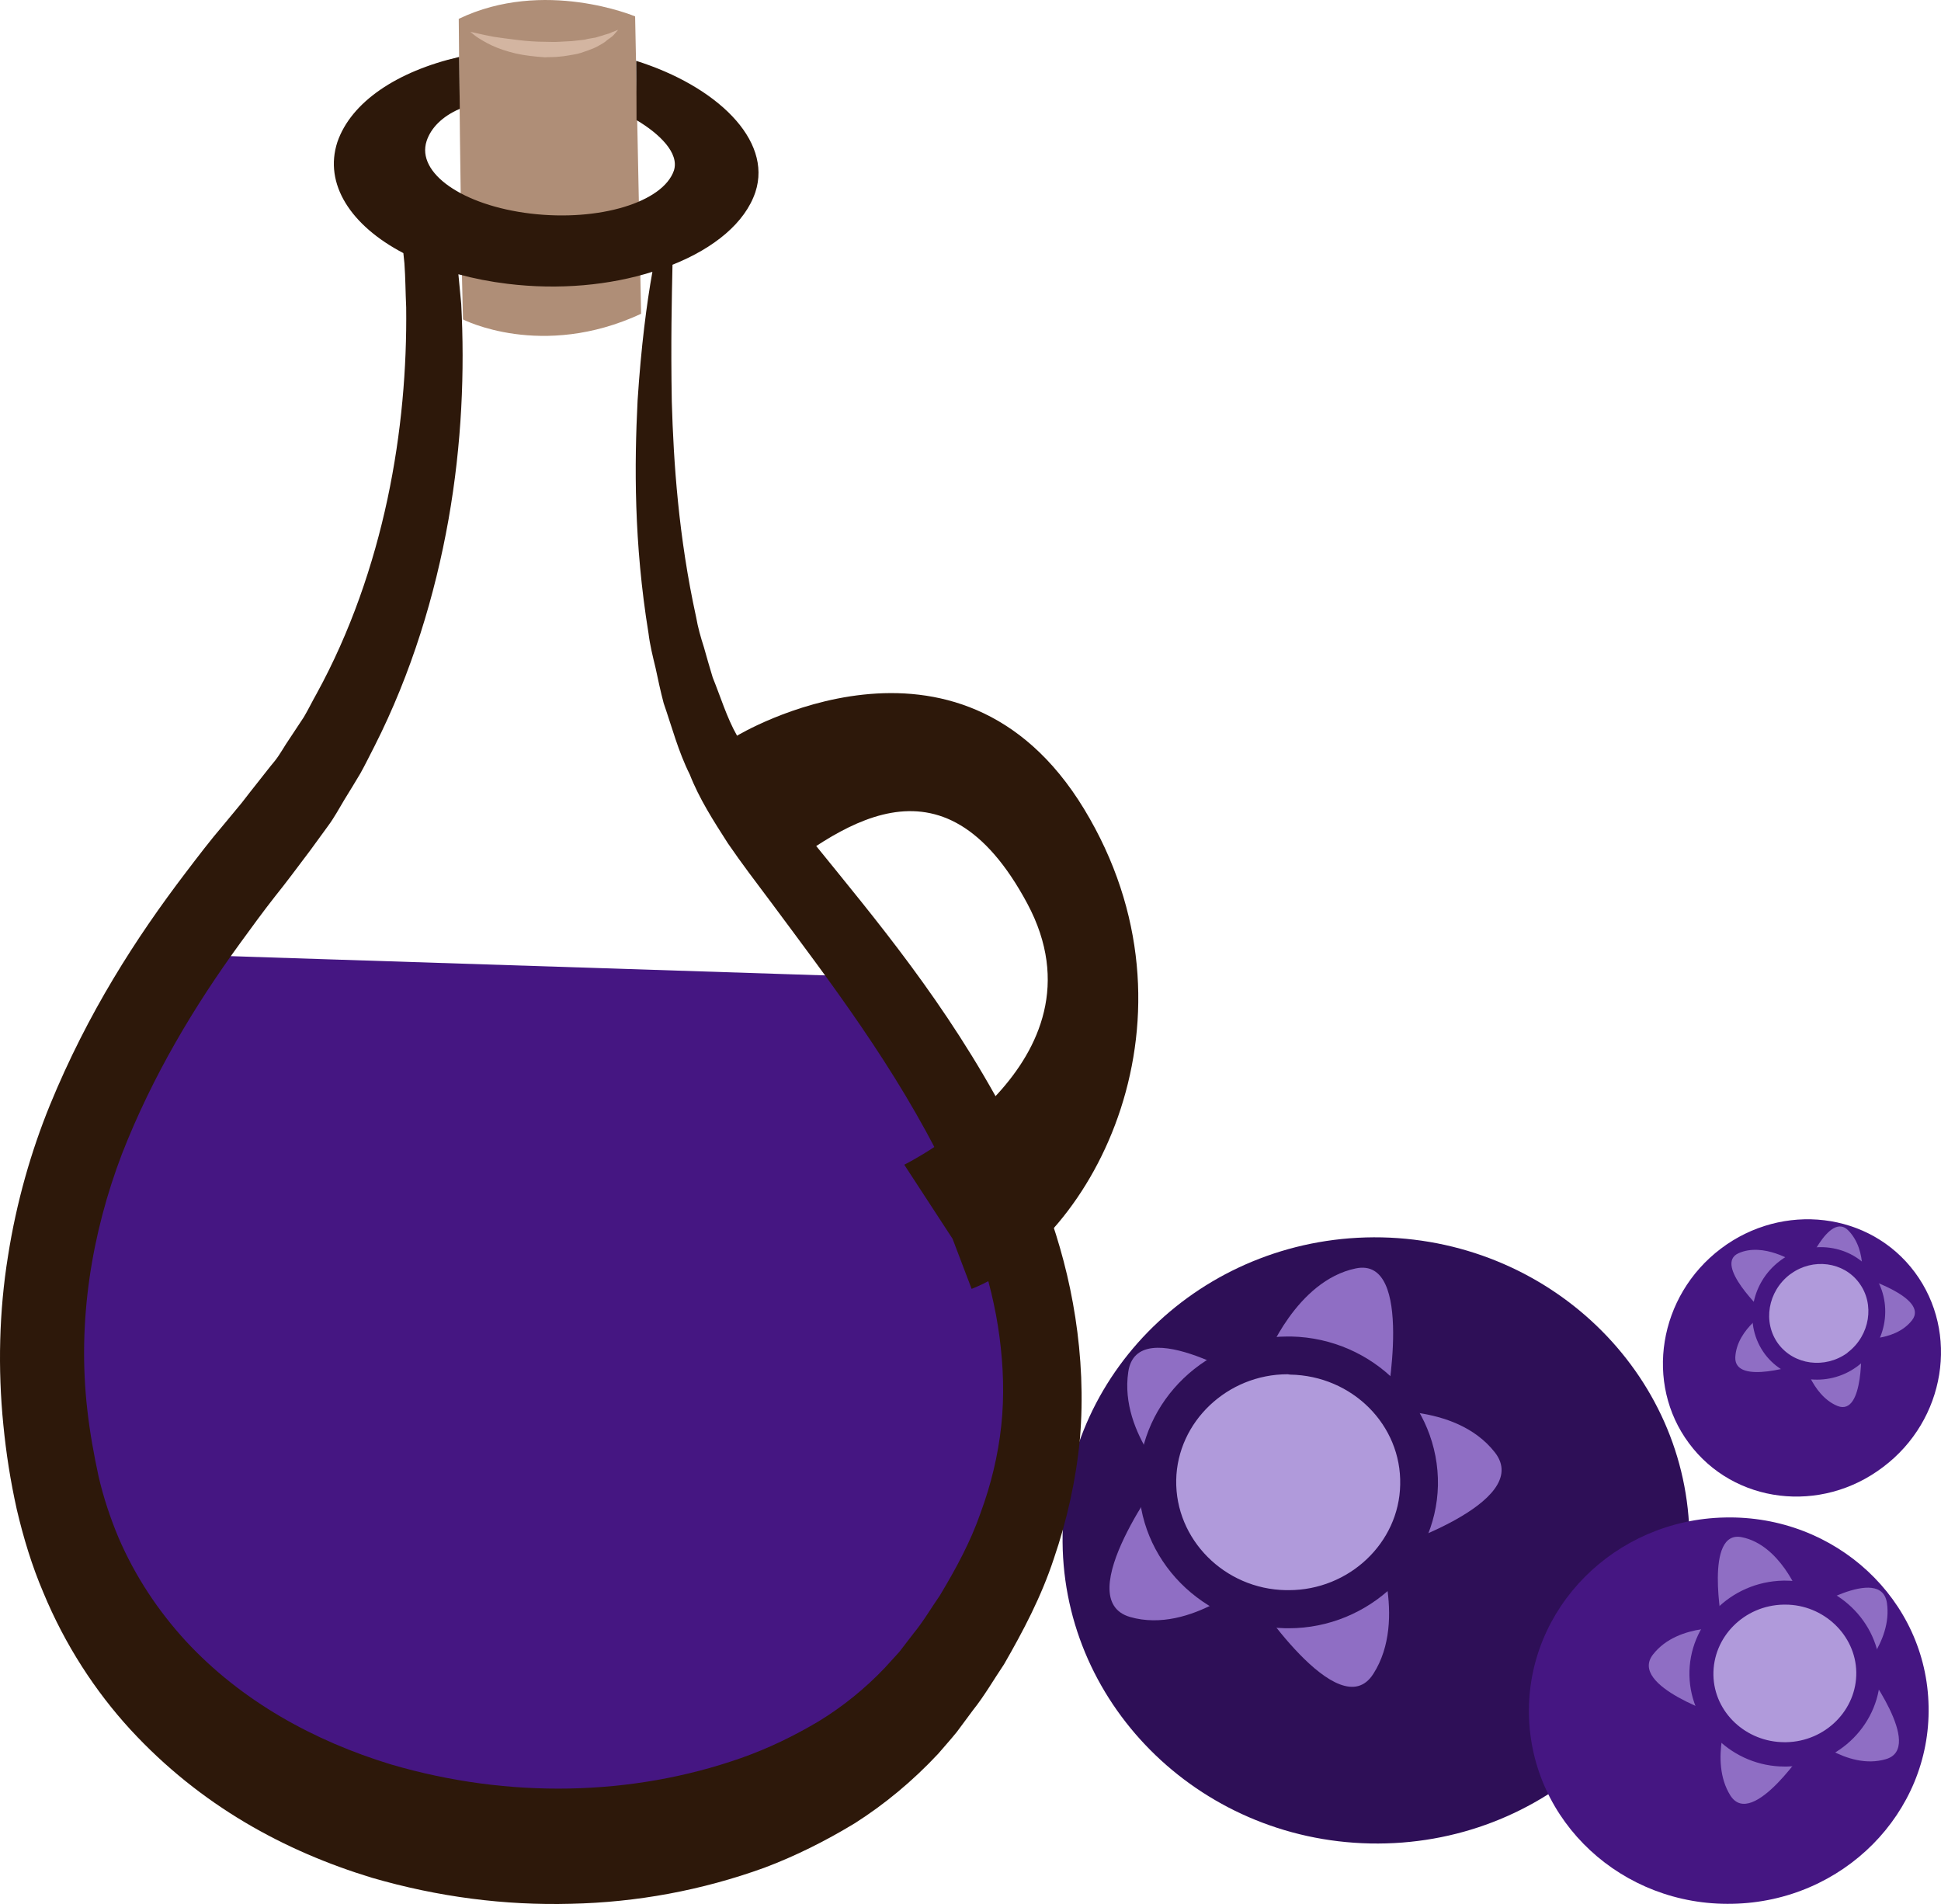 <?xml version="1.0" encoding="UTF-8" standalone="no"?>
<!-- Creator: CorelDRAW Home & Student X7 -->

<svg
   xmlns:dc="http://purl.org/dc/elements/1.1/"
   xmlns:cc="http://creativecommons.org/ns#"
   xmlns:rdf="http://www.w3.org/1999/02/22-rdf-syntax-ns#"
   xmlns:svg="http://www.w3.org/2000/svg"
   xmlns="http://www.w3.org/2000/svg"
   xmlns:sodipodi="http://sodipodi.sourceforge.net/DTD/sodipodi-0.dtd"
   xmlns:inkscape="http://www.inkscape.org/namespaces/inkscape"
   xml:space="preserve"
   width="55.027mm"
   height="53.971mm"
   version="1.1"
   style="clip-rule:evenodd;fill-rule:evenodd;image-rendering:optimizeQuality;shape-rendering:geometricPrecision;text-rendering:geometricPrecision"
   viewBox="0 0 5502.713 5397.08"
   id="svg67"
   sodipodi:docname="3841.svg"
   inkscape:version="0.92.4 (5da689c313, 2019-01-14)"><sodipodi:namedview
   pagecolor="#ffffff"
   bordercolor="#666666"
   borderopacity="1"
   objecttolerance="10"
   gridtolerance="10"
   guidetolerance="10"
   inkscape:pageopacity="0"
   inkscape:pageshadow="2"
   inkscape:window-width="640"
   inkscape:window-height="480"
   id="namedview69"
   showgrid="false"
   inkscape:zoom="0.2102413"
   inkscape:cx="102.59667"
   inkscape:cy="91.715725"
   inkscape:window-x="0"
   inkscape:window-y="0"
   inkscape:window-maximized="0"
   inkscape:current-layer="svg67" />
 <defs
   id="defs4">
  <style
   type="text/css"
   id="style2">
   <![CDATA[
    .fil5 {fill:#2D180A;fill-rule:nonzero}
    .fil0 {fill:#2E0F57;fill-rule:nonzero}
    .fil3 {fill:#451682;fill-rule:nonzero}
    .fil1 {fill:#8F6EC4;fill-rule:nonzero}
    .fil4 {fill:#AF8E77;fill-rule:nonzero}
    .fil2 {fill:#B09ADB;fill-rule:nonzero}
    .fil6 {fill:#D3B5A1;fill-rule:nonzero}
   ]]>
  </style>
 </defs>
 <g
   id="Vrstva_x0020_1"
   transform="translate(-7785.463,-11879.565)">
  <g
   id="_713228240">
   <path
   class="fil0"
   d="m 10798,16228 c -9,474 382,867 872,877 491,10 896,-366 905,-840 10,-474 -381,-867 -872,-878 -491,-10 -896,367 -905,841 z"
   id="path7"
   inkscape:connector-curvature="0"
   style="fill:#2e0f57;fill-rule:nonzero" />
   <path
   class="fil1"
   d="m 11715,15863 c 0,0 82,-423 -86,-388 -169,35 -253,253 -253,253 0,0 198,42 339,135 z"
   id="path9"
   inkscape:connector-curvature="0"
   style="fill:#8f6ec4;fill-rule:nonzero" />
   <path
   class="fil1"
   d="m 11354,15811 c 0,0 -345,-219 -370,-42 -26,177 138,330 138,330 0,0 103,-180 232,-288 z"
   id="path11"
   inkscape:connector-curvature="0"
   style="fill:#8f6ec4;fill-rule:nonzero" />
   <path
   class="fil1"
   d="m 11087,16052 c 0,0 -272,360 -98,411 173,50 352,-115 352,-115 0,0 -165,-138 -254,-296 z"
   id="path13"
   inkscape:connector-curvature="0"
   style="fill:#8f6ec4;fill-rule:nonzero" />
   <path
   class="fil1"
   d="m 11334,16397 c 0,0 247,382 345,227 99,-155 2,-383 2,-383 0,0 -176,119 -347,156 z"
   id="path15"
   inkscape:connector-curvature="0"
   style="fill:#8f6ec4;fill-rule:nonzero" />
   <path
   class="fil1"
   d="m 11713,16272 c 0,0 424,-132 310,-276 -113,-144 -351,-115 -351,-115 0,0 57,210 41,391 z"
   id="path17"
   inkscape:connector-curvature="0"
   style="fill:#8f6ec4;fill-rule:nonzero" />
   <path
   class="fil2"
   d="m 11067,16074 c -4,198 159,363 364,367 204,4 374,-153 377,-352 4,-199 -159,-363 -363,-367 -205,-4 -374,153 -378,352 z"
   id="path19"
   inkscape:connector-curvature="0"
   style="fill:#b09adb;fill-rule:nonzero" />
   <path
   class="fil0"
   d="m 11120,16075 c -3,168 137,309 311,312 h 8 c 171,0 313,-134 316,-299 4,-169 -136,-309 -312,-312 l -7,-1 c -171,0 -313,135 -316,300 z m 310,420 c -234,-6 -421,-195 -416,-422 4,-224 194,-405 422,-405 h 10 c 233,5 420,194 416,422 -5,223 -195,405 -423,405 z"
   id="path21"
   inkscape:connector-curvature="0"
   style="fill:#2e0f57;fill-rule:nonzero" />
   <path
   class="fil3"
   d="m 13253,16717 c 6,302 -243,553 -556,559 -313,7 -571,-233 -577,-536 -6,-302 243,-553 556,-559 313,-7 572,233 577,536 z"
   id="path23"
   inkscape:connector-curvature="0"
   style="fill:#451682;fill-rule:nonzero" />
   <path
   class="fil1"
   d="m 12668,16484 c 0,0 -52,-270 56,-247 108,22 161,161 161,161 0,0 -126,27 -217,86 z"
   id="path25"
   inkscape:connector-curvature="0"
   style="fill:#8f6ec4;fill-rule:nonzero" />
   <path
   class="fil1"
   d="m 12899,16451 c 0,0 220,-140 236,-27 16,112 -88,210 -88,210 0,0 -66,-114 -148,-183 z"
   id="path27"
   inkscape:connector-curvature="0"
   style="fill:#8f6ec4;fill-rule:nonzero" />
   <path
   class="fil1"
   d="m 13069,16605 c 0,0 174,229 63,261 -111,33 -225,-73 -225,-73 0,0 105,-88 162,-188 z"
   id="path29"
   inkscape:connector-curvature="0"
   style="fill:#8f6ec4;fill-rule:nonzero" />
   <path
   class="fil1"
   d="m 12912,16824 c 0,0 -158,244 -221,145 -62,-99 -1,-244 -1,-244 0,0 112,76 222,99 z"
   id="path31"
   inkscape:connector-curvature="0"
   style="fill:#8f6ec4;fill-rule:nonzero" />
   <path
   class="fil1"
   d="m 12670,16745 c 0,0 -270,-85 -198,-176 72,-92 224,-74 224,-74 0,0 -36,134 -26,250 z"
   id="path33"
   inkscape:connector-curvature="0"
   style="fill:#8f6ec4;fill-rule:nonzero" />
   <path
   class="fil2"
   d="m 13082,16618 c 2,127 -101,232 -232,235 -131,2 -239,-98 -241,-225 -2,-127 102,-231 232,-234 131,-3 238,98 241,224 z"
   id="path35"
   inkscape:connector-curvature="0"
   style="fill:#b09adb;fill-rule:nonzero" />
   <path
   class="fil3"
   d="m 12847,16428 h -5 c -112,2 -201,92 -199,200 2,105 92,190 202,190 h 4 c 112,-2 201,-92 199,-199 -2,-105 -93,-191 -201,-191 z m -2,459 c -146,0 -267,-116 -270,-258 -3,-145 116,-266 266,-269 h 6 c 145,0 266,115 269,258 3,145 -116,266 -265,269 z"
   id="path37"
   inkscape:connector-curvature="0"
   style="fill:#451682;fill-rule:nonzero" />
   <path
   class="fil3"
   d="m 13214,15486 c 127,171 87,419 -90,552 -176,134 -423,104 -550,-67 -127,-170 -87,-418 90,-552 176,-133 423,-104 550,67 z"
   id="path39"
   inkscape:connector-curvature="0"
   style="fill:#451682;fill-rule:nonzero" />
   <path
   class="fil1"
   d="m 12784,15597 c 0,0 -141,-133 -70,-165 71,-32 158,25 158,25 0,0 -61,68 -88,140 z"
   id="path41"
   inkscape:connector-curvature="0"
   style="fill:#8f6ec4;fill-rule:nonzero" />
   <path
   class="fil1"
   d="m 12902,15482 c 0,0 69,-172 124,-114 56,58 36,157 36,157 0,0 -85,-38 -160,-43 z"
   id="path43"
   inkscape:connector-curvature="0"
   style="fill:#8f6ec4;fill-rule:nonzero" />
   <path
   class="fil1"
   d="m 13062,15499 c 0,0 194,59 144,123 -51,65 -159,52 -159,52 0,0 24,-94 15,-175 z"
   id="path45"
   inkscape:connector-curvature="0"
   style="fill:#8f6ec4;fill-rule:nonzero" />
   <path
   class="fil1"
   d="m 13062,15690 c 0,0 10,205 -67,175 -76,-31 -100,-140 -100,-140 0,0 95,-3 167,-35 z"
   id="path47"
   inkscape:connector-curvature="0"
   style="fill:#8f6ec4;fill-rule:nonzero" />
   <path
   class="fil1"
   d="m 12891,15745 c 0,0 -189,64 -186,-18 4,-83 99,-136 99,-136 0,0 34,92 87,154 z"
   id="path49"
   inkscape:connector-curvature="0"
   style="fill:#8f6ec4;fill-rule:nonzero" />
   <path
   class="fil2"
   d="m 13075,15501 c 54,72 37,175 -37,231 -73,56 -176,43 -230,-28 -53,-72 -36,-175 38,-231 73,-56 176,-43 229,28 z"
   id="path51"
   inkscape:connector-curvature="0"
   style="fill:#b09adb;fill-rule:nonzero" />
   <path
   class="fil3"
   d="m 12863,15490 -3,2 c -63,48 -78,136 -33,197 45,60 132,71 195,26 l 2,-2 c 63,-48 77,-137 32,-197 -44,-60 -131,-71 -193,-26 z m 186,264 c -83,60 -200,44 -260,-36 -61,-82 -42,-200 42,-264 l 4,-3 c 83,-60 200,-44 259,36 61,82 43,201 -41,264 z"
   id="path53"
   inkscape:connector-curvature="0"
   style="fill:#451682;fill-rule:nonzero" />
  </g>
  <path
   class="fil3"
   d="m 8288,14585 c 0,0 -664,1251 -181,1889 483,637 2197,1201 2616,-411 0,0 35,-810 -488,-1415 z"
   id="path56"
   inkscape:connector-curvature="0"
   style="fill:#451682;fill-rule:nonzero" />
  <path
   class="fil4"
   d="m 9086,11933 c 0,0 5,608 12,852 0,0 223,115 505,-16 l -17,-843 c 0,0 -259,-109 -500,7 z"
   id="path58"
   inkscape:connector-curvature="0"
   style="fill:#af8e77;fill-rule:nonzero" />
  <path
   class="fil5"
   d="m 10624,15921 c -9,84 -29,167 -59,248 -28,81 -70,158 -115,233 -25,36 -47,74 -75,108 l -40,52 -41,45 c -55,58 -119,110 -188,152 -69,41 -143,77 -220,104 -308,108 -658,116 -992,18 -217,-66 -424,-179 -582,-350 -78,-85 -144,-184 -191,-294 -23,-55 -42,-112 -56,-172 -13,-60 -25,-126 -32,-189 -29,-253 13,-502 98,-725 87,-223 207,-422 336,-599 32,-44 64,-88 97,-130 17,-21 33,-42 49,-63 17,-23 35,-46 52,-69 17,-23 34,-47 51,-70 17,-23 31,-49 46,-74 15,-24 30,-49 45,-74 14,-25 27,-52 40,-77 105,-207 172,-429 210,-643 38,-215 46,-422 36,-611 -3,-28 -5,-56 -8,-84 44,12 90,21 139,27 147,18 291,4 411,-34 -16,89 -32,211 -42,365 -9,179 -11,402 31,660 4,33 12,65 20,98 7,33 14,66 23,100 23,66 41,136 74,202 27,69 67,131 108,195 39,57 81,112 123,168 166,224 351,464 495,757 70,146 130,306 152,474 11,83 14,168 5,252 z m 210,-307 c -34,-221 -112,-408 -195,-570 -171,-322 -371,-558 -545,-773 -43,-53 -86,-105 -126,-155 -33,-50 -68,-95 -93,-151 -29,-51 -47,-111 -69,-165 -9,-29 -17,-58 -25,-86 -9,-28 -17,-56 -22,-85 -50,-228 -64,-439 -69,-611 -3,-166 0,-296 2,-388 118,-47 206,-119 235,-206 49,-149 -112,-301 -338,-372 1,64 1,161 1,168 64,38 122,93 106,143 -31,90 -212,145 -406,122 -193,-23 -325,-115 -295,-206 12,-36 43,-69 94,-91 0,-30 -2,-117 -2,-147 -177,41 -306,128 -345,241 -39,119 38,237 187,315 1,10 2,20 3,29 3,41 3,83 5,125 2,171 -13,355 -53,543 -40,187 -105,377 -201,552 -12,21 -23,44 -36,66 -13,20 -27,41 -41,62 -14,20 -26,43 -41,62 -16,19 -31,39 -47,59 -15,19 -31,39 -47,60 -17,21 -35,42 -53,64 -36,42 -71,88 -106,134 -141,185 -278,398 -385,659 -53,130 -95,275 -119,429 -25,155 -29,318 -13,478 8,81 20,158 38,239 19,81 43,160 75,235 62,150 148,281 247,389 199,216 438,345 684,420 189,55 378,79 565,74 187,-4 371,-38 548,-102 88,-33 174,-76 258,-127 83,-53 162,-118 235,-196 18,-21 36,-41 53,-62 l 46,-62 c 32,-40 59,-87 88,-130 54,-94 105,-190 141,-299 37,-108 63,-223 74,-340 10,-117 4,-234 -13,-344 z"
   id="path60"
   inkscape:connector-curvature="0"
   style="fill:#2d180a;fill-rule:nonzero" />
  <path
   class="fil6"
   d="m 9119,11970 c 0,0 7,1 19,4 12,3 28,6 48,10 20,3 43,6 68,9 24,3 51,5 77,5 13,0 26,1 39,0 13,-1 25,-1 37,-2 13,-1 24,-3 36,-4 10,-3 21,-4 31,-6 9,-3 18,-5 26,-8 7,-2 15,-4 20,-7 11,-4 18,-7 18,-7 0,0 -5,6 -13,15 -5,5 -11,9 -18,14 -6,6 -15,11 -24,16 -10,6 -21,10 -32,14 -12,4 -24,9 -38,11 -13,2 -26,5 -41,6 -14,2 -28,1 -42,2 -28,-2 -57,-5 -83,-11 -25,-6 -49,-14 -68,-23 -19,-9 -35,-19 -45,-26 -9,-7 -15,-12 -15,-12 z"
   id="path62"
   inkscape:connector-curvature="0"
   style="fill:#d3b5a1;fill-rule:nonzero" />
  <path
   class="fil5"
   d="m 9875,13965 c 0,0 627,-380 984,208 356,587 27,1224 -319,1360 l -54,-142 -137,-210 c 0,0 590,-289 349,-740 -242,-452 -536,-217 -751,-52 l -119,-371 z"
   id="path64"
   inkscape:connector-curvature="0"
   style="fill:#2d180a;fill-rule:nonzero" />
 </g>
</svg>